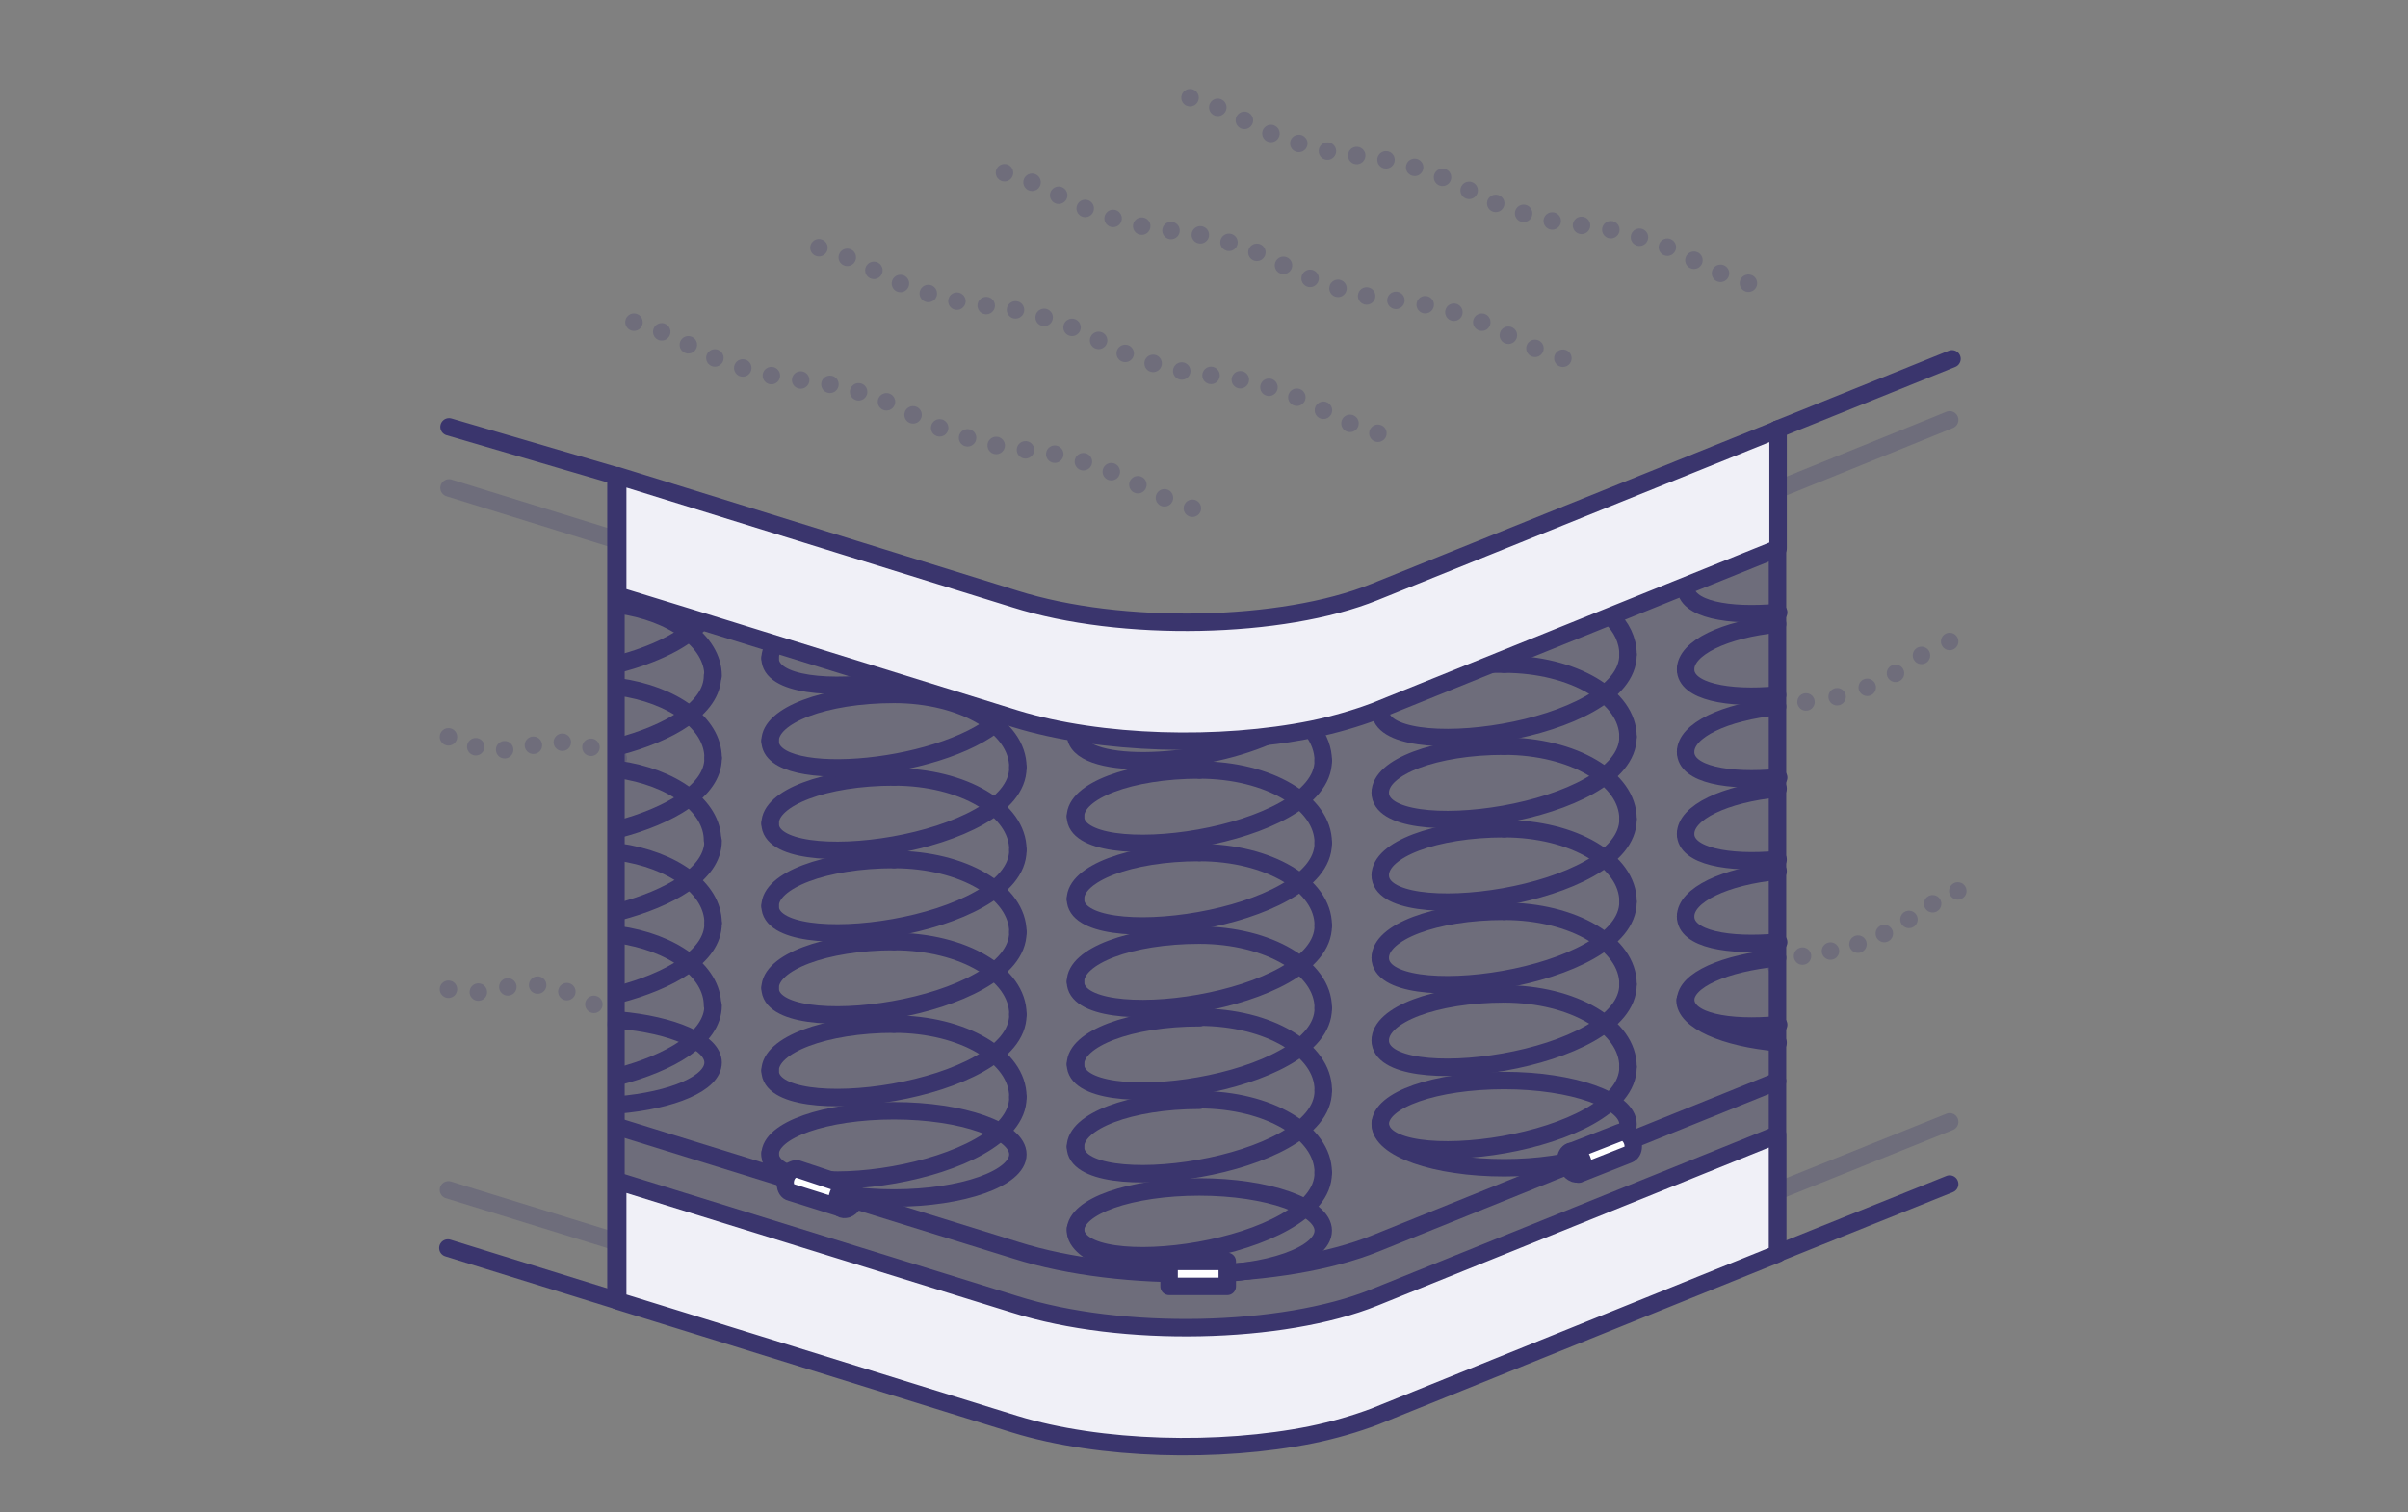 <svg xmlns="http://www.w3.org/2000/svg" xmlns:xlink="http://www.w3.org/1999/xlink" id="Layer_1" x="0px" y="0px" viewBox="0 0 414 260" style="enable-background:new 0 0 414 260;" xml:space="preserve"><rect x="0" y="0" width="414" height="260" fill="#808080" stroke="none"/> <style type="text/css"> .st0{fill:#FFFFFF;stroke:#3A356D;stroke-width:3;stroke-linecap:round;stroke-linejoin:round;stroke-miterlimit:10;} .st1{opacity:0.25;fill:#3A356D;enable-background:new ;} .st2{opacity:0.25;} .st3{fill:none;stroke:#3A356D;stroke-width:3;stroke-linecap:round;stroke-linejoin:round;} .st4{fill:none;stroke:#3A356D;stroke-width:3;stroke-linecap:round;stroke-linejoin:round;stroke-dasharray:0,5.094;} .st5{fill:none;stroke:#3A356D;stroke-width:3;stroke-linecap:round;stroke-linejoin:round;stroke-dasharray:0,5.094;} .st6{fill:none;stroke:#3A356D;stroke-width:3;stroke-linecap:round;stroke-linejoin:round;stroke-dasharray:0,5.096;} .st7{fill:none;stroke:#3A356D;stroke-width:3;stroke-linecap:round;stroke-linejoin:round;stroke-dasharray:0,5.429;} .st8{fill:none;stroke:#3A356D;stroke-width:3;stroke-linecap:round;stroke-linejoin:round;stroke-dasharray:0,4.885;} .st9{opacity:0.25;fill:none;stroke:#3A356D;stroke-width:3;stroke-linecap:round;stroke-linejoin:round;stroke-miterlimit:10;enable-background:new ;} .st10{fill:none;stroke:#3A356D;stroke-width:3;stroke-linecap:round;stroke-linejoin:round;stroke-miterlimit:10;} .st11{fill:none;stroke:#3A356D;stroke-width:3;stroke-linecap:round;stroke-linejoin:round;stroke-dasharray:0,5.154;} .st12{fill:none;stroke:#3A356D;stroke-width:3;stroke-linecap:round;stroke-linejoin:round;stroke-dasharray:0,5.012;} .st13{fill:#F0F0F7;stroke:#3A356D;stroke-width:3;stroke-linecap:round;stroke-linejoin:round;stroke-miterlimit:10;} </style> <g> <path class="st0" d="M146.1,204c0.5,0.1,0.9,0.6,0.9,1.4c0.1,1.1-0.5,2.2-1.4,2.5c-0.4,0.1-0.7,0.1-1-0.1"></path> <path class="st1" d="M225.5,125.4c-15.8,3.2-36.4,2.7-51-1.8l-68.3-21.2v100.9l70.2,21.3c17.3,5.4,43.4,4.8,58.4-1.3l70.9-28.2 v-101l-69.4,28.1C233.1,123.5,229.5,124.6,225.5,125.4z"></path> <path class="st0" d="M270,198c-0.5,0.2-0.8,0.7-0.8,1.4c0,1.1,0.7,2.1,1.5,2.4c0.4,0.1,0.7,0.1,1-0.1"></path> <g class="st2"> <g> <line class="st3" x1="205" y1="87.4" x2="205" y2="87.4"></line> <path class="st4" d="M200.2,85.6c-5-2.1-6.2-3.8-13.9-6.2c-9.7-3-10.3-1.1-19.9-4.1c-9.7-3-9.1-4.9-18.7-7.9 c-9.7-3-10.3-1.1-19.9-4.1c-8.8-2.7-9.1-4.6-16.3-7.1"></path> <line class="st3" x1="109" y1="55.4" x2="109" y2="55.4"></line> </g> </g> <g class="st2"> <g> <line class="st3" x1="236.9" y1="74.5" x2="236.9" y2="74.5"></line> <path class="st5" d="M232.1,72.8c-5-2.1-6.2-3.8-13.9-6.2c-9.7-3-10.3-1.1-19.9-4.1c-9.7-3-9.1-4.9-18.7-7.9 c-9.7-3-10.3-1.1-19.9-4.1c-8.8-2.7-9.1-4.6-16.3-7.1"></path> <line class="st3" x1="140.8" y1="42.6" x2="140.8" y2="42.6"></line> </g> </g> <g class="st2"> <g> <line class="st3" x1="268.7" y1="61.6" x2="268.7" y2="61.6"></line> <path class="st6" d="M263.9,59.9c-5-2.1-6.2-3.8-13.9-6.2c-9.7-3-10.3-1.1-19.9-4.1c-9.7-3-9.1-4.9-18.7-7.9 c-9.7-3-10.3-1.1-19.9-4.1c-8.8-2.7-9.1-4.6-16.3-7.1"></path> <line class="st3" x1="172.7" y1="29.7" x2="172.7" y2="29.7"></line> </g> </g> <g class="st2"> <g> <line class="st3" x1="300.6" y1="48.7" x2="300.6" y2="48.7"></line> <path class="st4" d="M295.8,47c-5-2.1-6.2-3.8-13.9-6.2c-9.7-3-10.3-1.1-19.9-4.1c-9.7-3-9.1-4.9-18.7-7.9 c-9.7-3-10.3-1.1-19.9-4.1c-8.8-2.7-9.1-4.6-16.3-7.1"></path> <line class="st3" x1="204.6" y1="16.8" x2="204.6" y2="16.8"></line> </g> </g> <g class="st2"> <g> <line class="st3" x1="305.4" y1="122.4" x2="305.4" y2="122.4"></line> <path class="st7" d="M310.5,120.7c3.3-0.7,5.2-0.4,10.5-2.5c6.5-2.6,6.8-4.4,11.7-6.8"></path> <line class="st3" x1="335.2" y1="110.3" x2="335.2" y2="110.3"></line> </g> </g> <g class="st2"> <g> <line class="st3" x1="305.2" y1="165.9" x2="305.2" y2="165.9"></line> <path class="st8" d="M309.9,164.4c4-1,5.9-0.5,11.8-2.9c7-2.8,7.2-4.6,12.7-7.2"></path> <line class="st3" x1="336.6" y1="153.2" x2="336.6" y2="153.2"></line> </g> </g> <line class="st9" x1="335.2" y1="192.9" x2="305.6" y2="204.8"></line> <line class="st10" x1="335.2" y1="203.6" x2="305.6" y2="215.5"></line> <line class="st9" x1="335.2" y1="72.2" x2="305.6" y2="84.2"></line> <line class="st10" x1="305.6" y1="73.8" x2="305.6" y2="215.5"></line> <g class="st2"> <g> <line class="st3" x1="105.9" y1="176.1" x2="105.9" y2="176.1"></line> <path class="st11" d="M102.1,172.7c-1.3-0.9-3-1.7-5.3-2.4c-8.3-2.6-10.8,0.8-17.2,0.3"></path> <line class="st3" x1="77.1" y1="170.1" x2="77.1" y2="170.1"></line> </g> </g> <line class="st9" x1="105.9" y1="213.5" x2="77.1" y2="204.6"></line> <g class="st2"> <g> <line class="st3" x1="106.3" y1="130.4" x2="106.3" y2="130.4"></line> <path class="st12" d="M101.6,128.5c-9.7-2.9-11.4,2.5-21.3-0.5c-0.3-0.1-0.6-0.2-0.9-0.3"></path> <line class="st3" x1="77.1" y1="126.7" x2="77.1" y2="126.7"></line> </g> </g> <line class="st9" x1="105.9" y1="92.8" x2="77.2" y2="83.9"></line> <line class="st10" x1="105.9" y1="81.9" x2="105.9" y2="223.3"></line> <path class="st10" d="M206.2,189.1c11.9,0,21.3,5.6,21.3,12.5"></path> <path class="st10" d="M184.9,197.2c0,9.3,42.6,3.8,42.6-9.6"></path> <path class="st10" d="M184.9,197.2c0-4.4,9.4-8,21.3-8"></path> <path class="st10" d="M206.2,174.9c11.9,0,21.3,5.6,21.3,12.5"></path> <path class="st10" d="M184.9,183c0,9.3,42.6,3.8,42.6-9.6"></path> <path class="st10" d="M184.9,183c0-4.4,9.4-8,21.3-8"></path> <path class="st10" d="M206.2,160.8c11.9,0,21.3,5.6,21.3,12.5"></path> <path class="st10" d="M184.9,168.8c0,9.3,42.6,3.8,42.6-9.6"></path> <path class="st10" d="M184.9,168.8c0-4.4,9.4-8,21.3-8"></path> <path class="st10" d="M206.2,146.6c11.9,0,21.3,5.6,21.3,12.5"></path> <path class="st10" d="M184.9,154.6c0,9.3,42.6,3.8,42.6-9.6"></path> <path class="st10" d="M184.9,154.6c0-4.4,9.4-8,21.3-8"></path> <path class="st10" d="M206.2,132.4c11.9,0,21.3,5.6,21.3,12.5"></path> <path class="st10" d="M184.9,140.4c0,9.3,42.6,3.8,42.6-9.6"></path> <path class="st10" d="M184.9,140.4c0-4.4,9.4-8,21.3-8"></path> <path class="st10" d="M225.6,125.5c1.2,1.6,1.9,3.4,1.9,5.3"></path> <path class="st10" d="M184.9,126.2c0,6.4,20.5,5.8,33.1,0.3"></path> <path class="st10" d="M184.9,211.3c0,9.3,42.6,3.8,42.6-9.6"></path> <path class="st10" d="M184.9,211.6c0-4.2,9.5-7.5,21.3-7.5s21.3,3.4,21.3,7.5c0,4.2-9.5,7.5-21.3,7.5S184.9,215.7,184.9,211.6"></path> <path class="st10" d="M258.6,170.9c11.9,0,21.3,5.6,21.3,12.5"></path> <path class="st10" d="M237.3,178.9c0,9.3,42.6,3.8,42.6-9.6"></path> <path class="st10" d="M237.3,178.9c0-4.4,9.4-8,21.3-8"></path> <path class="st10" d="M258.6,156.7c11.9,0,21.3,5.6,21.3,12.5"></path> <path class="st10" d="M237.3,164.7c0,9.3,42.6,3.8,42.6-9.6"></path> <path class="st10" d="M237.3,164.7c0-4.4,9.4-8,21.3-8"></path> <path class="st10" d="M258.6,142.5c11.9,0,21.3,5.6,21.3,12.5"></path> <path class="st10" d="M237.3,150.5c0,9.3,42.6,3.8,42.6-9.6"></path> <path class="st10" d="M237.3,150.5c0-4.4,9.4-8,21.3-8"></path> <path class="st10" d="M258.6,128.3c11.9,0,21.3,5.6,21.3,12.5"></path> <path class="st10" d="M237.3,136.3c0,9.3,42.6,3.8,42.6-9.6"></path> <path class="st10" d="M237.3,136.3c0-4.4,9.4-8,21.3-8"></path> <path class="st10" d="M258.6,114.2c11.9,0,21.3,5.6,21.3,12.5"></path> <path class="st10" d="M237.3,122.2c0,9.3,42.6,3.8,42.6-9.6"></path> <path class="st10" d="M256.4,114.2c0.7,0,1.5,0,2.2,0"></path> <path class="st10" d="M237.3,122.2c0-0.1,0-0.2,0-0.3"></path> <path class="st10" d="M276.8,105.9c2,1.9,3.1,4.2,3.1,6.6"></path> <path class="st10" d="M237.3,193.1c0,9.3,42.6,3.8,42.6-9.6"></path> <path class="st10" d="M237.3,193.3c0-4.2,9.5-7.5,21.3-7.5c11.8,0,21.3,3.4,21.3,7.5c0,4.2-9.5,7.5-21.3,7.5 C246.8,200.8,237.3,197.5,237.3,193.3"></path> <path class="st10" d="M289.8,157.6c0,3.9,7.4,5.2,16,4.4"></path> <path class="st10" d="M289.8,157.6c0-3.7,6.7-6.9,15.9-7.8"></path> <path class="st10" d="M289.8,143.4c0,3.8,7.3,5.2,15.9,4.4"></path> <path class="st10" d="M289.8,143.4c0-3.7,6.7-6.9,15.9-7.8"></path> <path class="st10" d="M289.8,129.3c0,3.9,7.4,5.2,16,4.4"></path> <path class="st10" d="M289.8,129.3c0-3.7,6.7-6.9,15.8-7.8"></path> <path class="st10" d="M289.8,115.1c0,3.8,7.3,5.2,15.8,4.4"></path> <path class="st10" d="M289.8,115.1c0-3.7,6.7-6.9,15.8-7.8"></path> <path class="st10" d="M289.8,100.9c0,3.9,7.4,5.2,16,4.4"></path> <path class="st10" d="M289.8,100.9c0-0.1,0-0.2,0-0.3"></path> <path class="st10" d="M289.8,171.8c0,3.9,7.4,5.2,16,4.4"></path> <path class="st10" d="M305.7,179.3c-9.2-0.8-16-3.8-16-7.3"></path> <path class="st10" d="M289.8,172c0-3.5,6.7-6.4,15.8-7.3"></path> <path class="st10" d="M153.7,176.1c11.9,0,21.3,5.6,21.3,12.5"></path> <path class="st10" d="M132.4,184.1c0,9.3,42.6,3.8,42.6-9.6"></path> <path class="st10" d="M132.4,184.1c0-4.4,9.4-8,21.3-8"></path> <path class="st10" d="M153.7,161.9c11.9,0,21.3,5.6,21.3,12.5"></path> <path class="st10" d="M132.4,169.9c0,9.3,42.6,3.8,42.6-9.6"></path> <path class="st10" d="M132.4,169.9c0-4.4,9.4-8,21.3-8"></path> <path class="st10" d="M153.7,147.8c11.9,0,21.3,5.6,21.3,12.5"></path> <path class="st10" d="M132.4,155.8c0,9.3,42.6,3.8,42.6-9.6"></path> <path class="st10" d="M132.4,155.8c0-4.4,9.4-8,21.3-8"></path> <path class="st10" d="M153.7,133.6c11.9,0,21.3,5.6,21.3,12.5"></path> <path class="st10" d="M132.4,141.6c0,9.3,42.6,3.8,42.6-9.6"></path> <path class="st10" d="M132.4,141.6c0-4.4,9.4-8,21.3-8"></path> <path class="st10" d="M153.7,119.4c11.9,0,21.3,5.6,21.3,12.5"></path> <path class="st10" d="M132.4,127.4c0-4.4,9.4-8,21.3-8"></path> <path class="st10" d="M132.4,113.2c0,4.6,10.4,5.6,20.9,3.8"></path> <path class="st10" d="M132.4,113.2c0-0.8,0.3-1.6,0.9-2.4"></path> <path class="st10" d="M132.4,127.4c0,8,31.4,5.1,40.3-4.4"></path> <path class="st10" d="M132.4,198.3c0,9.3,42.6,3.8,42.6-9.6"></path> <path class="st10" d="M132.4,198.5c0-4.2,9.5-7.5,21.3-7.5s21.3,3.4,21.3,7.5s-9.5,7.5-21.3,7.5S132.4,202.7,132.4,198.5"></path> <path class="st10" d="M106.2,160.7c9.4,1.3,16.3,6.3,16.3,12.2"></path> <path class="st10" d="M106.3,171c8.7-2.3,16.3-6.5,16.3-12.2"></path> <path class="st10" d="M106.3,146.5c9.4,1.3,16.3,6.3,16.3,12.2"></path> <path class="st10" d="M106.3,156.8c8.7-2.3,16.3-6.5,16.3-12.2"></path> <path class="st10" d="M106.2,132.3c9.4,1.3,16.3,6.3,16.3,12.2"></path> <path class="st10" d="M106.3,142.6c8.7-2.3,16.3-6.6,16.3-12.2"></path> <path class="st10" d="M106.3,118.1c9.4,1.3,16.3,6.3,16.3,12.2"></path> <path class="st10" d="M106.2,128.4c8.8-2.3,16.3-6.6,16.3-12.2"></path> <path class="st10" d="M106.3,104c9.4,1.3,16.3,6.3,16.3,12.2"></path> <path class="st10" d="M106.3,114.2c6-1.6,11.5-4.1,14.3-7.4"></path> <path class="st10" d="M106.3,185.1c8.7-2.3,16.3-6.5,16.3-12.2"></path> <path class="st10" d="M106.3,175.4c9.3,0.8,16.3,3.8,16.3,7.3c0,3.6-7,6.5-16.3,7.3"></path> <line class="st10" x1="305.6" y1="73.8" x2="335.6" y2="61.7"></line> <path class="st13" d="M236.3,101.8c-15.8,6.4-43.5,7-61.8,1.2l-68.3-21.2v20.6l14.3,4.4l54.1,16.8c14.6,4.5,35.2,5,51,1.8 c3.9-0.8,7.6-1.9,10.8-3.1l69.3-28V73.8L236.3,101.8z"></path> <line class="st10" x1="106.2" y1="81.9" x2="77.2" y2="73.4"></line> <line class="st10" x1="106" y1="223.6" x2="77" y2="214.6"></line> <path class="st13" d="M305.6,195.1l-69.3,28c-15.8,6.4-43.5,7-61.8,1.2l-68.3-21.2v20.6l14.2,4.4l54.1,16.8c14.6,4.5,35.2,5,51,1.8 c3.9-0.8,7.6-1.9,10.8-3.1l69.3-28V195.1z"></path> <path class="st10" d="M305.6,185.9l-69.1,27.9c-15.8,6.4-43.5,7-61.8,1.2l-68.3-21.2"></path> <rect x="201" y="216.9" class="st0" width="10" height="4.3"></rect> <path class="st0" d="M269.9,198.1L269.9,198.1c0.2-0.1,0.5-0.1,0.8,0c0.9,0.3,1.5,1.3,1.5,2.4c0,0.7-0.3,1.2-0.8,1.4l0,0l8.6-3.4 l0,0c0.5-0.2,0.8-0.7,0.8-1.4c0-1.1-0.7-2.1-1.5-2.4c-0.2-0.1-0.5-0.1-0.7,0l0,0L269.9,198.1"></path> <path class="st0" d="M146.1,204L146.1,204c-0.2-0.1-0.5-0.1-0.8,0c-0.8,0.3-1.4,1.4-1.4,2.5c0.1,0.7,0.4,1.2,0.9,1.3l0,0l-8.9-2.8 l0,0c-0.5-0.1-0.8-0.6-0.9-1.4c-0.1-1.1,0.5-2.2,1.4-2.5c0.2-0.1,0.5-0.1,0.7-0.1l0,0L146.1,204"></path> </g> </svg>